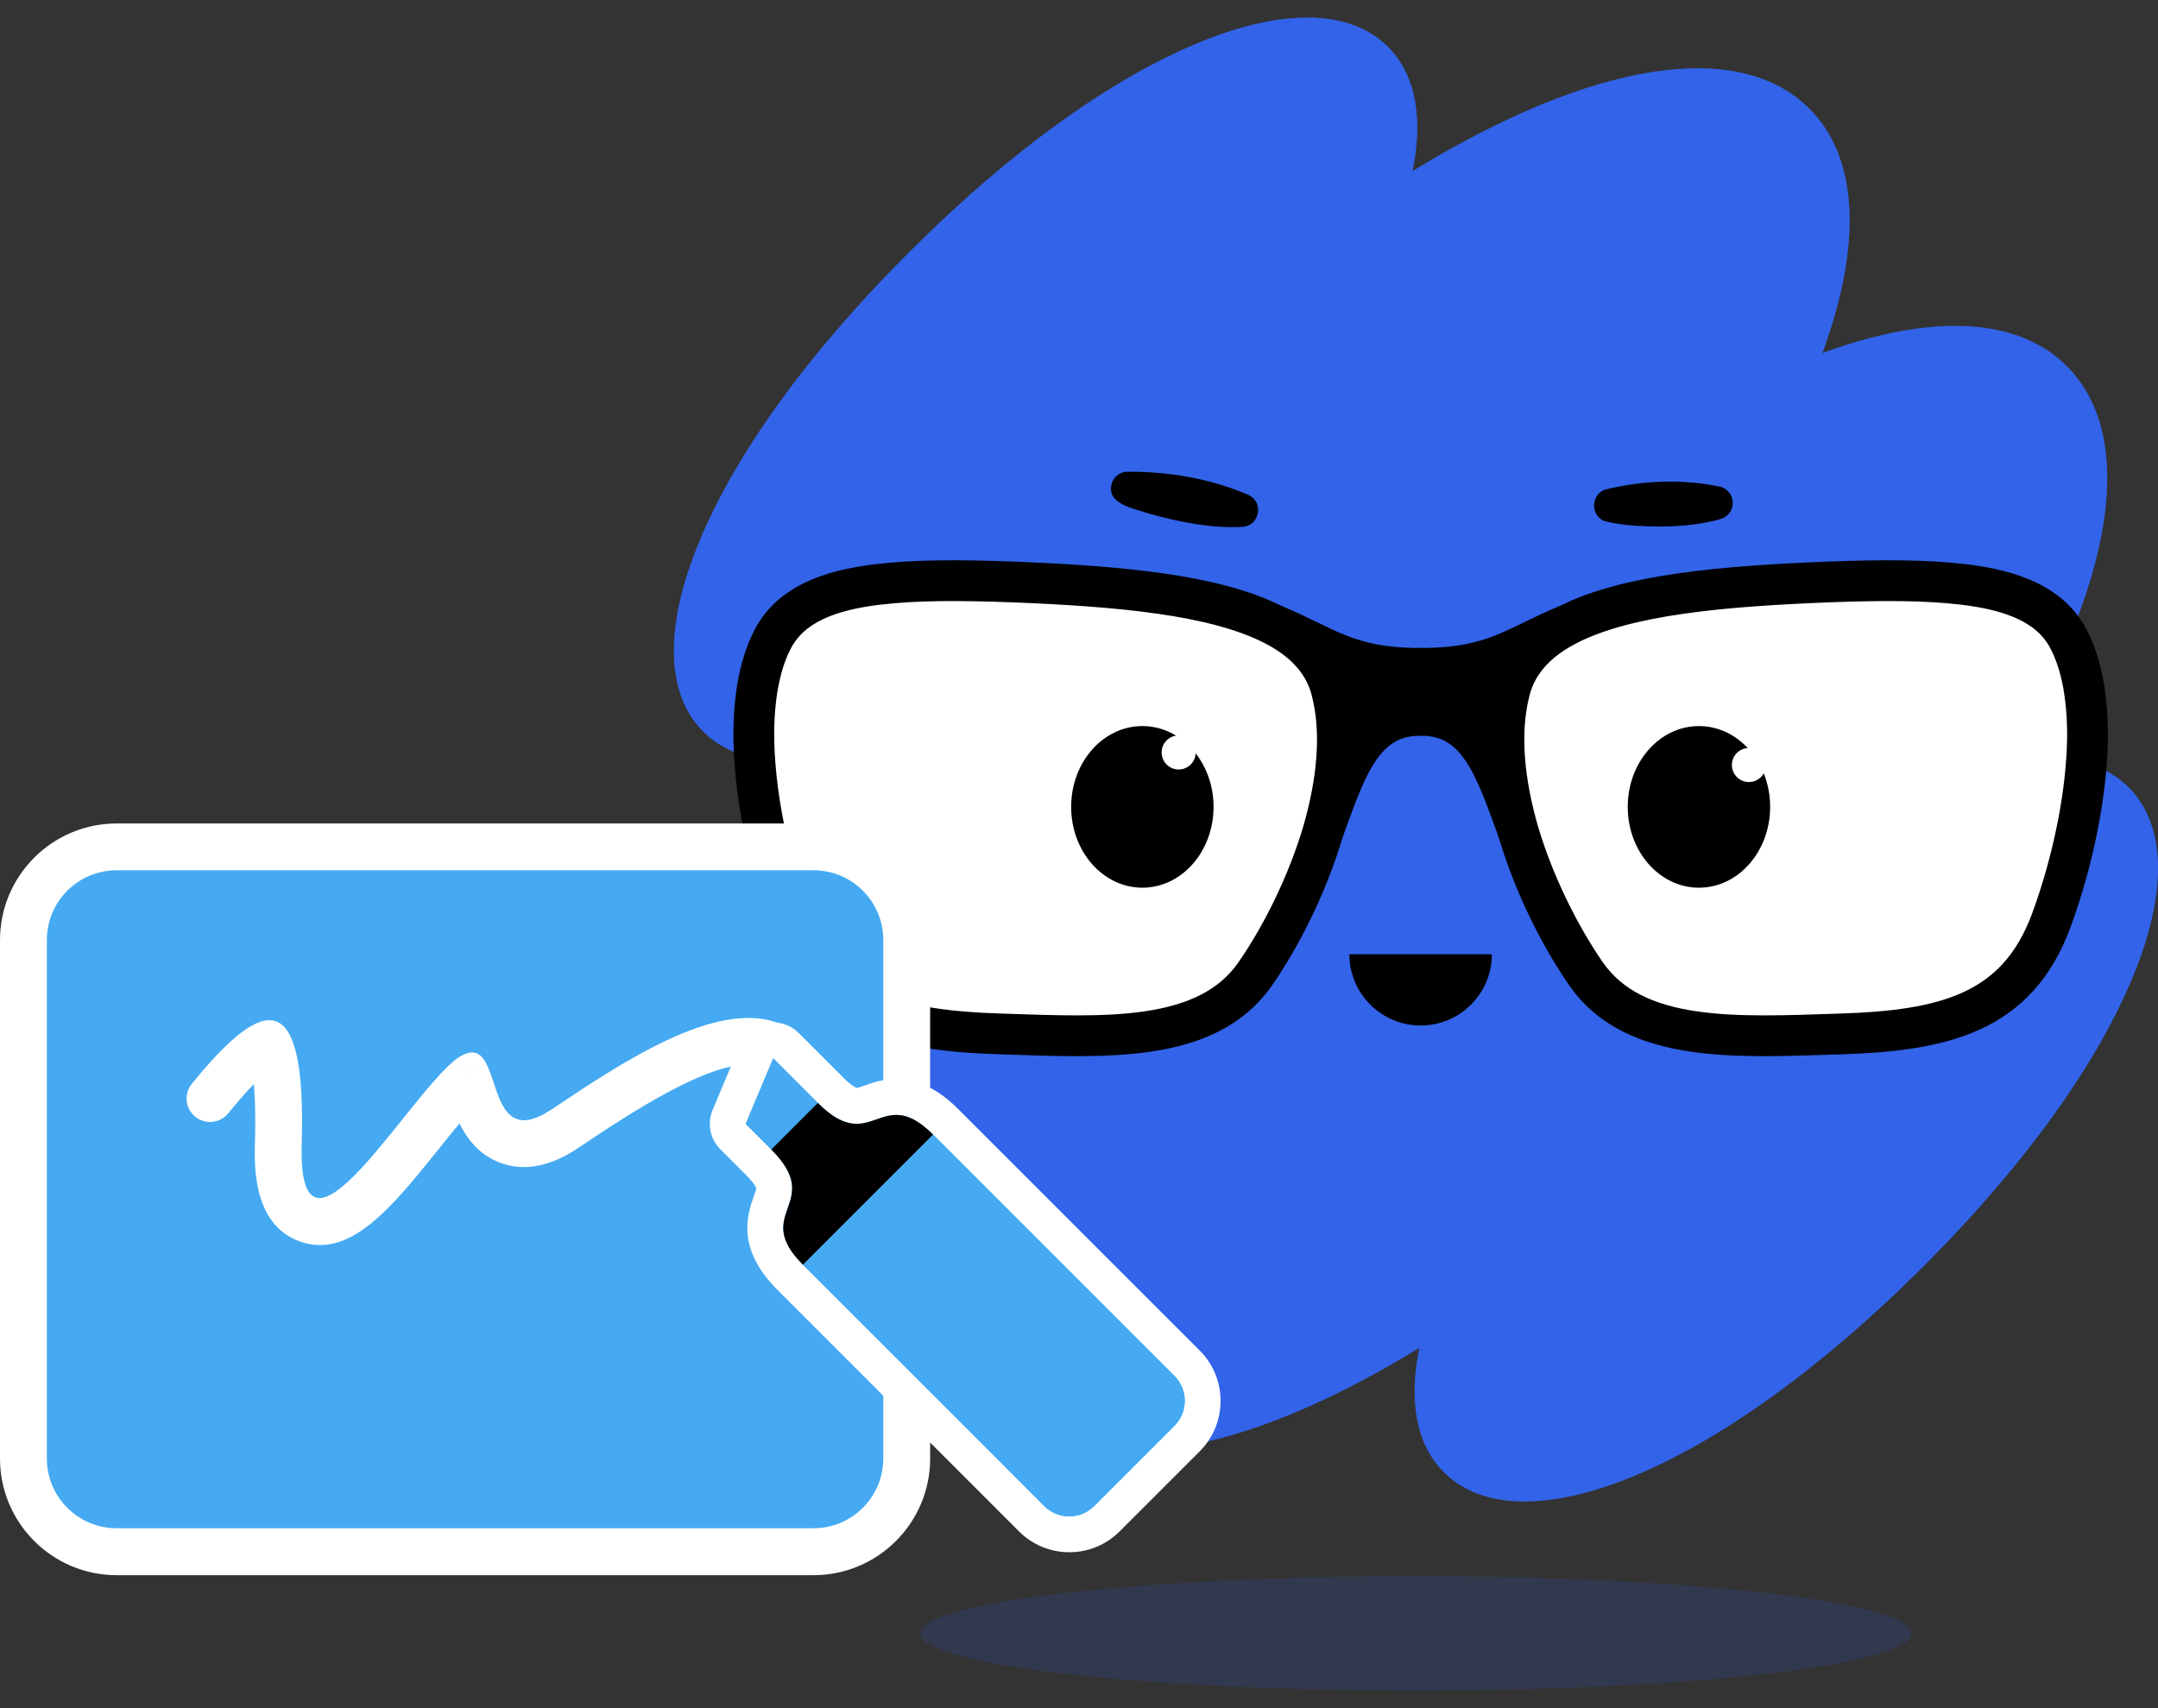 <svg width="96" height="76" viewBox="0 0 96 76" fill="none" xmlns="http://www.w3.org/2000/svg">
<rect x="0" y="0" width="96" height="76" fill="#333333" stroke="none"/>
<path d="M75.662 32.29C76.895 32.381 78.18 32.431 79.406 32.256C79.8 32.189 79.978 32.734 79.624 32.91C78.664 33.386 77.544 33.407 76.507 33.234C76.151 33.131 75.103 33.075 75.297 32.508C75.356 32.357 75.51 32.272 75.662 32.29Z" fill="black"/>
<path d="M50.905 32.957C49.907 33.327 48.841 33.423 47.796 33.245C47.431 33.144 46.376 33.003 46.62 32.441C46.692 32.298 46.846 32.229 46.993 32.253C47.923 32.378 48.849 32.399 49.79 32.346L50.737 32.287H50.758C51.149 32.263 51.269 32.816 50.907 32.957H50.905Z" fill="black"/>
<path opacity="0.15" d="M62.988 75.219C75.16 75.219 85.027 74.08 85.027 72.674C85.027 71.268 75.16 70.129 62.988 70.129C50.816 70.129 40.949 71.268 40.949 72.674C40.949 74.08 50.816 75.219 62.988 75.219Z" fill="#3263E9"/>
<path d="M85.552 56.356C76.222 65.68 67.595 68.864 64.234 65.502C63.013 64.281 62.654 62.361 63.146 59.965C55.114 64.885 48.623 65.882 45.49 62.75C43.304 60.564 43.128 56.731 44.907 51.878C40.054 53.657 36.222 53.481 34.03 51.295C30.898 48.163 31.895 41.671 36.82 33.634C34.424 34.123 32.504 33.767 31.283 32.546C27.922 29.185 31.1 20.555 40.429 11.234C49.758 1.904 58.385 -1.274 61.747 2.088C62.968 3.308 63.327 5.226 62.835 7.619C70.866 2.699 77.358 1.702 80.491 4.835C82.677 7.021 82.852 10.859 81.068 15.712C85.921 13.933 89.759 14.108 91.945 16.294C95.078 19.427 94.086 25.919 89.166 33.951C91.557 33.461 93.477 33.818 94.697 35.038C98.059 38.4 94.881 47.03 85.552 56.356Z" fill="#3263E9"/>
<g style="mix-blend-mode:screen" opacity="0.5">
<path d="M95.022 43.098C94.732 41.213 93.453 36.625 84.565 40.447C84.554 40.447 84.543 40.452 84.533 40.458C95.843 20.379 83.613 19.323 76.445 22.219C80.972 9.882 72.22 5.478 58.202 14.132C59.938 5.754 50.691 5.369 43.043 8.752C51.335 1.358 58.696 -0.961 61.742 2.084C62.962 3.305 63.321 5.223 62.829 7.616C70.861 2.696 77.352 1.699 80.485 4.832C82.671 7.018 82.847 10.855 81.062 15.709C85.916 13.93 89.753 14.105 91.939 16.291C95.072 19.424 94.08 25.916 89.16 33.947C91.551 33.458 93.471 33.814 94.692 35.035C96.317 36.66 96.412 39.521 95.019 43.096L95.022 43.098Z" fill="#3263E9"/>
</g>
<g style="mix-blend-mode:multiply" opacity="0.5">
<path d="M93.535 46.211C91.787 49.317 89.12 52.785 85.549 56.356C76.219 65.68 67.592 68.864 64.23 65.502C63.01 64.282 62.651 62.361 63.143 59.965C55.111 64.885 48.62 65.883 45.487 62.75C43.301 60.564 43.125 56.731 44.904 51.878C40.051 53.657 36.219 53.482 34.027 51.295C30.894 48.163 31.892 41.671 36.817 33.634C34.421 34.123 32.501 33.767 31.28 32.547C28.363 29.629 30.37 22.738 37.059 14.869C34.245 19.885 33.83 23.962 35.905 26.036C37.12 27.252 39.027 27.61 41.407 27.134C41.418 27.134 41.428 27.129 41.439 27.124C39.742 29.892 33.923 40.049 38.655 44.78C42.117 48.242 48.779 45.644 49.526 45.362C45 57.7 53.758 62.103 67.77 53.45C64.957 67.039 86.296 57.372 93.54 46.211H93.535Z" fill="#3263E9"/>
</g>
<path d="M67.18 30.665C66.667 32.578 66.92 34.83 67.547 37.005C66.531 34.25 65.819 31.825 63.199 31.825V29.737C66.505 29.737 67.441 28.732 69.771 27.785C68.438 28.461 67.518 29.399 67.18 30.665Z" fill="black" stroke="black" stroke-width="1.814" stroke-linecap="round" stroke-linejoin="round"/>
<path d="M92.865 32.512C92.883 35.227 92.197 38.386 91.251 40.958C89.735 45.064 86.496 45.857 81.876 46.003C77.267 46.149 72.725 46.439 70.56 43.336C69.43 41.703 68.252 39.402 67.544 37.006C66.917 34.831 66.664 32.581 67.177 30.666C67.515 29.4 68.433 28.464 69.768 27.786C72.387 26.453 76.647 26.076 81.373 25.892C83.703 25.805 85.684 25.805 87.307 25.999H87.317C89.618 26.27 91.192 26.945 91.974 28.347C92.572 29.44 92.844 30.889 92.862 32.512H92.865Z" fill="white" stroke="black" stroke-width="1.814" stroke-linecap="round" stroke-linejoin="round"/>
<path d="M59.217 30.665C59.73 32.578 59.478 34.83 58.85 37.005C59.866 34.25 60.579 31.825 63.198 31.825V29.737C59.893 29.737 58.957 28.732 56.627 27.785C57.959 28.461 58.88 29.399 59.217 30.665Z" fill="black" stroke="black" stroke-width="1.814" stroke-linecap="round" stroke-linejoin="round"/>
<path d="M33.533 32.512C33.514 35.227 34.2 38.386 35.147 40.958C36.663 45.064 39.902 45.857 44.521 46.003C49.13 46.149 53.672 46.439 55.837 43.336C56.968 41.703 58.146 39.402 58.853 37.006C59.481 34.831 59.733 32.581 59.22 30.666C58.882 29.4 57.965 28.464 56.63 27.786C54.01 26.453 49.75 26.076 45.024 25.892C42.694 25.805 40.713 25.805 39.091 25.999H39.08C36.78 26.27 35.205 26.945 34.423 28.347C33.825 29.44 33.554 30.889 33.535 32.512H33.533Z" fill="white" stroke="black" stroke-width="1.814" stroke-linecap="round" stroke-linejoin="round"/>
<path d="M66.368 42.457C66.368 44.207 64.948 45.627 63.198 45.627C61.449 45.627 60.028 44.207 60.028 42.457H66.366H66.368Z" fill="black"/>
<path d="M50.819 39.496C52.568 39.496 53.986 37.886 53.986 35.9C53.986 33.914 52.568 32.305 50.819 32.305C49.069 32.305 47.651 33.914 47.651 35.9C47.651 37.886 49.069 39.496 50.819 39.496Z" fill="black"/>
<path d="M52.434 34.237C52.852 34.237 53.192 33.897 53.192 33.479C53.192 33.06 52.852 32.721 52.434 32.721C52.015 32.721 51.676 33.06 51.676 33.479C51.676 33.897 52.015 34.237 52.434 34.237Z" fill="white"/>
<path d="M75.579 39.496C77.328 39.496 78.746 37.886 78.746 35.9C78.746 33.914 77.328 32.305 75.579 32.305C73.829 32.305 72.411 33.914 72.411 35.9C72.411 37.886 73.829 39.496 75.579 39.496Z" fill="black"/>
<path d="M77.802 34.795C78.221 34.795 78.56 34.456 78.56 34.037C78.56 33.619 78.221 33.279 77.802 33.279C77.383 33.279 77.044 33.619 77.044 34.037C77.044 34.456 77.383 34.795 77.802 34.795Z" fill="white"/>
<path d="M50.131 20.988C51.982 20.978 53.849 21.284 55.551 22.028C56.237 22.353 56.027 23.398 55.28 23.441C53.881 23.512 52.514 23.238 51.173 22.869C50.506 22.629 49.096 22.443 49.49 21.422C49.61 21.161 49.862 21.002 50.128 20.988H50.131Z" fill="black"/>
<path d="M76.549 23.092C75.31 23.438 74.025 23.47 72.751 23.39C72.328 23.358 71.903 23.31 71.48 23.212C70.738 23.042 70.725 21.973 71.445 21.773C73.102 21.372 74.844 21.305 76.517 21.653C76.916 21.755 77.161 22.159 77.059 22.558C76.993 22.821 76.794 23.018 76.552 23.09L76.549 23.092Z" fill="black"/>
<path d="M36.187 37.682H5.186C2.896 37.682 1.04 39.538 1.04 41.828V64.896C1.04 67.186 2.896 69.042 5.186 69.042H36.187C38.477 69.042 40.333 67.186 40.333 64.896V41.828C40.333 39.538 38.477 37.682 36.187 37.682Z" fill="#45AAF2"/>
<path d="M36.19 38.721C37.905 38.721 39.293 40.112 39.293 41.825V64.893C39.293 66.608 37.902 67.996 36.19 67.996H5.189C3.473 67.996 2.085 66.605 2.085 64.893V41.825C2.085 40.109 3.476 38.721 5.189 38.721H36.19ZM36.19 36.639H5.189C2.327 36.639 0 38.966 0 41.827V64.895C0 67.757 2.327 70.084 5.189 70.084H36.19C39.051 70.084 41.378 67.757 41.378 64.895V41.827C41.378 38.966 39.051 36.639 36.19 36.639Z" fill="white"/>
<path d="M8.533 48.22C11.873 44.106 13.618 44.056 13.424 50.882C13.23 57.709 18.557 48.026 20.541 46.96C22.524 45.893 21.362 51.486 24.559 49.343C27.756 47.202 31.832 44.51 34.572 45.494" fill="#45AAF2"/>
<path d="M10.153 49.535C11.613 47.737 12.193 47.46 12.254 47.434L11.451 45.511C10.685 45.83 9.709 46.774 8.534 48.221C8.172 48.668 8.238 49.325 8.685 49.686C9.132 50.048 9.789 49.981 10.151 49.535H10.153ZM11.044 47.008C11.084 47.08 11.427 47.803 11.342 50.825C11.313 51.819 11.238 54.463 13.31 55.226C15.56 56.053 17.413 53.742 19.56 51.069C20.211 50.255 21.198 49.029 21.568 48.774L20.389 47.056C19.765 47.484 18.871 48.596 17.932 49.766C16.459 51.604 14.868 53.582 14.025 53.271C13.613 53.12 13.377 52.42 13.422 50.886C13.493 48.386 13.305 46.809 12.871 46.014L11.041 47.008H11.044ZM19.791 48.293C19.836 48.38 19.929 48.652 19.988 48.833C20.288 49.731 20.788 51.237 22.331 51.763C23.371 52.12 24.512 51.888 25.719 51.077C27.94 49.588 32.075 46.817 33.865 47.46C34.407 47.654 35.003 47.375 35.197 46.833C35.391 46.29 35.112 45.694 34.57 45.5C31.83 44.516 27.753 47.205 24.557 49.349C23.855 49.819 23.363 49.918 23.001 49.793C22.435 49.599 22.19 48.864 21.961 48.176C21.857 47.862 21.754 47.556 21.629 47.317L19.788 48.293H19.791ZM11.983 45.391C11.818 45.391 11.64 45.431 11.451 45.511L11.885 46.551L12.874 46.014C12.645 45.591 12.347 45.391 11.983 45.391ZM11.885 46.551L11.044 47.008C11.19 47.277 11.637 47.479 11.994 47.479C12.089 47.479 12.177 47.466 12.254 47.434L11.885 46.551ZM20.998 46.827C20.868 46.827 20.717 46.87 20.541 46.963C20.493 46.99 20.443 47.019 20.392 47.053L20.852 47.726L21.631 47.314C21.509 47.08 21.36 46.91 21.161 46.849C21.11 46.833 21.057 46.825 20.998 46.825V46.827ZM20.852 47.729L19.791 48.293C19.847 48.399 20.094 48.705 20.554 48.846C20.714 48.894 20.866 48.912 20.998 48.912C21.241 48.912 21.429 48.851 21.525 48.801C21.554 48.785 21.568 48.777 21.568 48.777L20.852 47.731V47.729Z" fill="white"/>
<path d="M47.567 68.264C46.937 68.264 46.341 68.019 45.894 67.573L43.998 65.674L35.155 56.834C33.645 55.323 34.03 54.222 34.286 53.491C34.493 52.895 34.608 52.568 33.743 51.704L32.608 50.568C32.379 50.339 32.31 49.994 32.438 49.696L33.663 46.778C33.767 46.534 33.985 46.355 34.246 46.305C34.296 46.294 34.35 46.289 34.4 46.289C34.61 46.289 34.812 46.371 34.964 46.523L36.945 48.504C37.642 49.201 37.993 49.201 38.107 49.201C38.294 49.201 38.496 49.129 38.732 49.047C39.057 48.932 39.421 48.805 39.871 48.805C40.615 48.805 41.315 49.159 42.073 49.916L50.913 58.759L52.809 60.653C53.729 61.578 53.729 63.078 52.809 64.001L49.24 67.57C48.79 68.017 48.197 68.261 47.564 68.261L47.567 68.264Z" fill="#45AAF2"/>
<path d="M34.4 47.088L36.381 49.069C37.102 49.79 37.642 50 38.107 50C38.745 50 39.243 49.604 39.873 49.604C40.32 49.604 40.833 49.803 41.511 50.481L50.351 59.324L52.247 61.218C52.859 61.832 52.859 62.824 52.247 63.438L48.678 67.007C48.37 67.313 47.968 67.465 47.567 67.465C47.165 67.465 46.764 67.313 46.455 67.007L44.562 65.111L35.719 56.271C33.387 53.939 36.724 53.558 34.307 51.141L33.171 50.005L34.397 47.088M34.4 45.492C34.299 45.492 34.195 45.503 34.091 45.521C33.57 45.623 33.134 45.979 32.927 46.468L31.701 49.386C31.451 49.984 31.584 50.673 32.044 51.133L33.179 52.268C33.599 52.689 33.642 52.877 33.645 52.877C33.642 52.923 33.575 53.106 33.533 53.228C33.251 54.034 32.727 55.534 34.591 57.398L43.434 66.239L45.328 68.135C45.929 68.733 46.724 69.063 47.567 69.063C48.41 69.063 49.205 68.736 49.803 68.14L53.375 64.568C54.606 63.332 54.606 61.327 53.375 60.093L51.476 58.196L42.636 49.354C41.732 48.45 40.825 48.008 39.87 48.008C39.285 48.008 38.812 48.173 38.469 48.295C38.352 48.335 38.176 48.396 38.112 48.404C38.078 48.394 37.886 48.319 37.509 47.941L35.528 45.96C35.224 45.657 34.817 45.492 34.4 45.492Z" fill="white"/>
<path d="M34.309 51.143L36.381 49.071L34.4 47.09L33.174 50.005L34.309 51.143Z" fill="#45AAF2"/>
<path d="M41.511 50.484C39.179 48.152 38.799 51.49 36.381 49.072L34.31 51.144C36.727 53.561 33.389 53.942 35.722 56.274L41.511 50.484Z" fill="black"/>
<path d="M41.511 50.485L35.723 56.273L44.563 65.114L50.351 59.325L41.511 50.485Z" fill="#45AAF2"/>
<path d="M44.56 65.113L50.349 59.325L52.244 61.221C52.857 61.834 52.857 62.827 52.244 63.44L48.673 67.011C48.06 67.624 47.067 67.624 46.454 67.011L44.559 65.115L44.56 65.113Z" fill="#45AAF2"/>
</svg>
